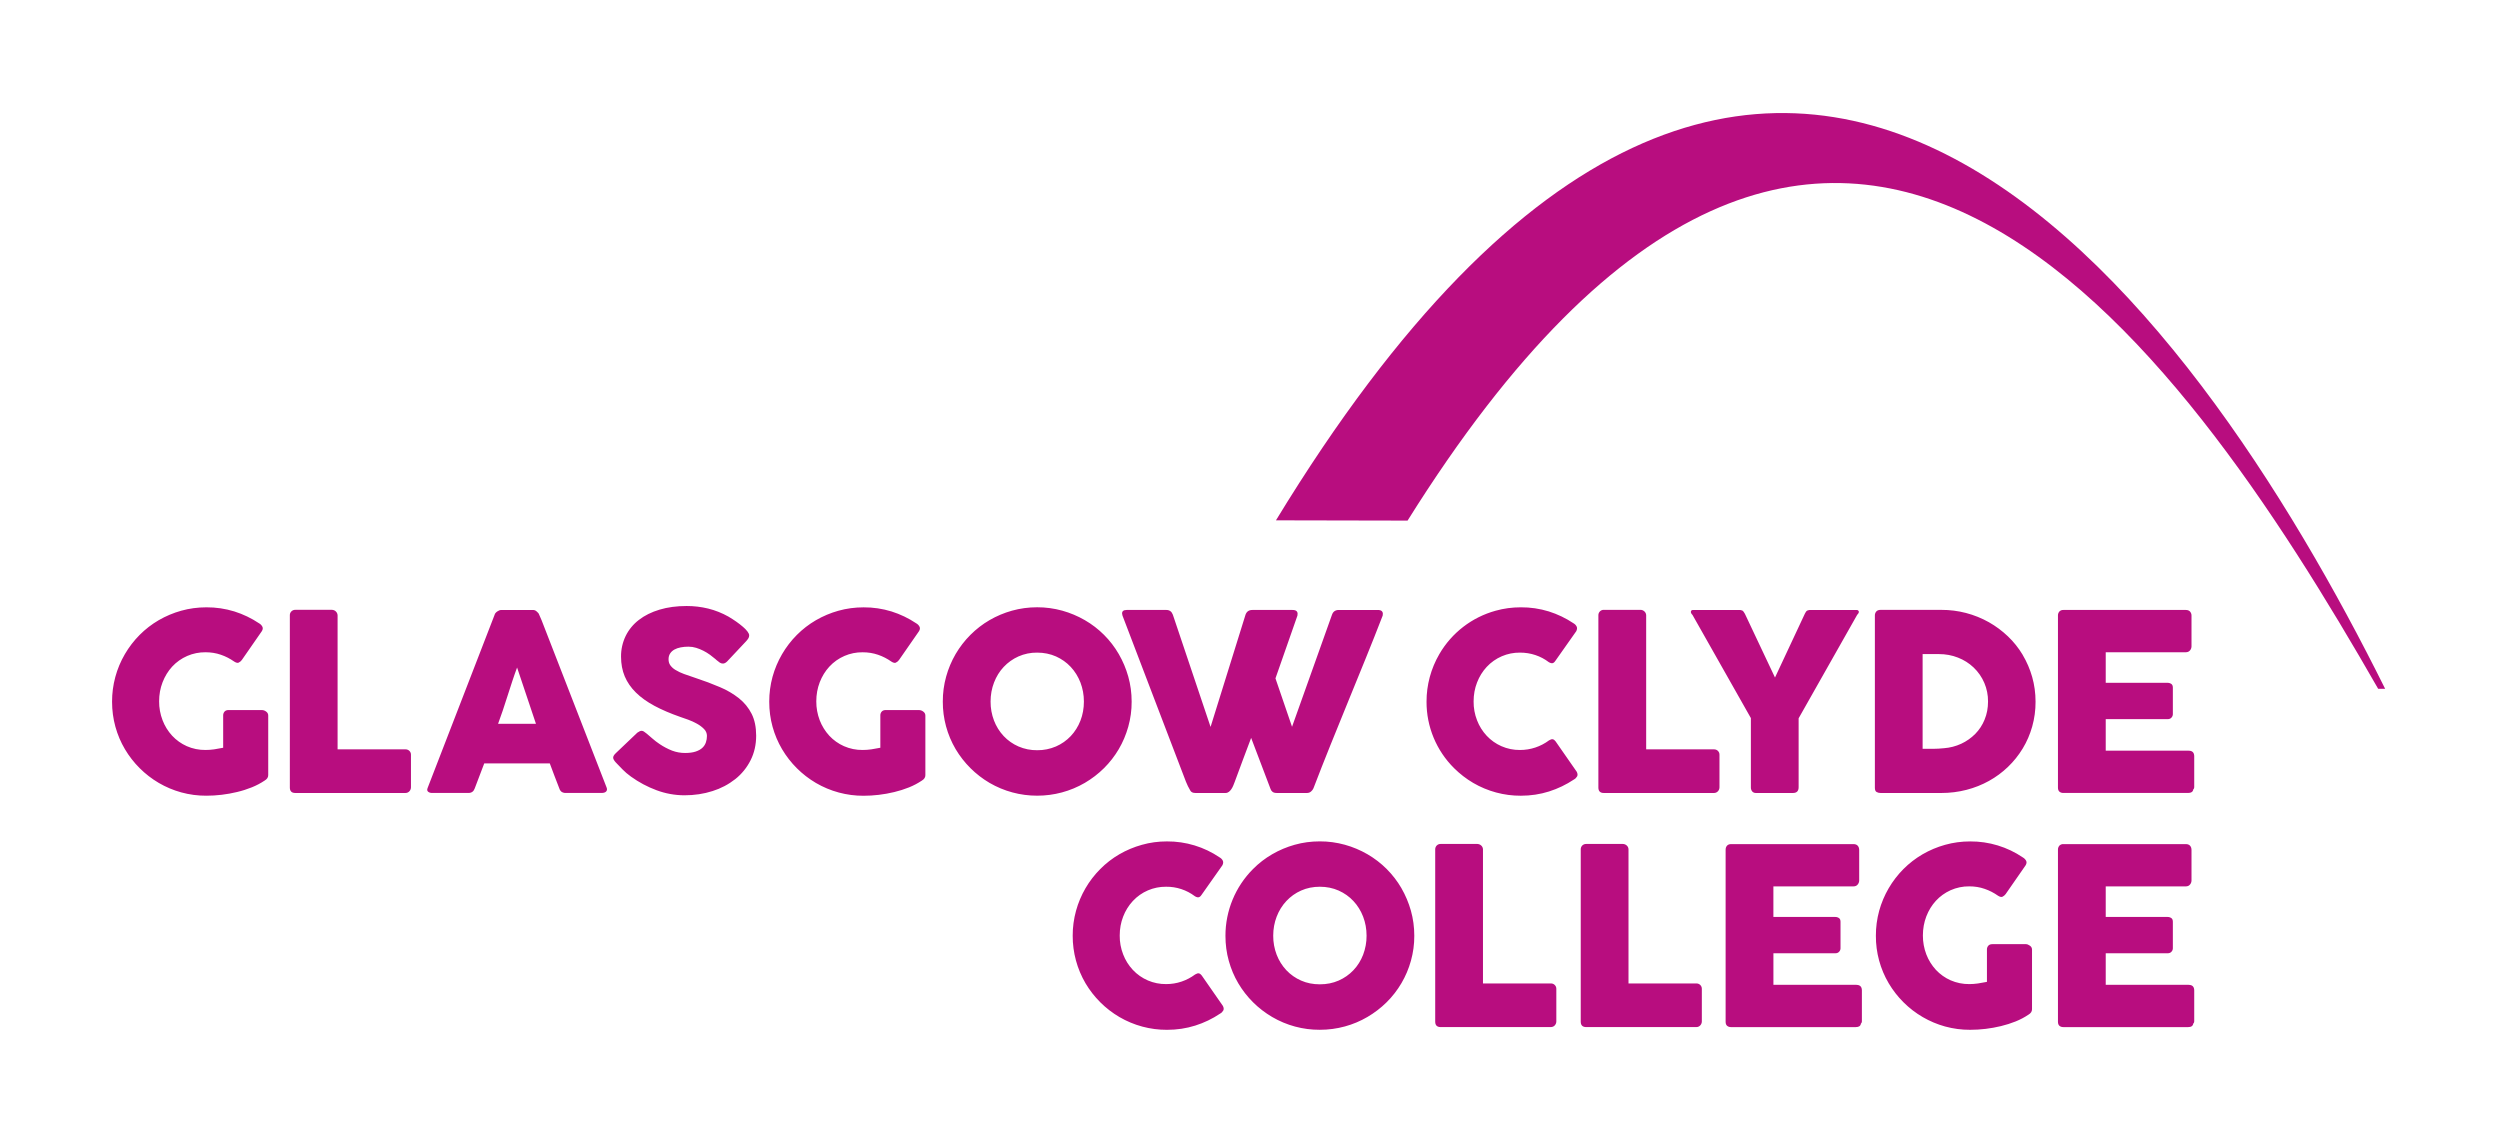 <svg xmlns="http://www.w3.org/2000/svg" id="Layer_6" data-name="Layer 6" viewBox="0 0 1093.78 500"><defs><style>      .cls-1 {        fill: #b80d7f;        stroke-width: 0px;      }    </style></defs><path class="cls-1" d="M114.71,310.65h-14.69c-.79,0-1.39.23-1.78.68-.41.47-.62,1.08-.6,1.7v14.12c-1.4.29-2.72.52-3.97.7-1.24.18-2.5.27-3.75.27-2.82.03-5.62-.53-8.21-1.67-2.42-1.08-4.59-2.63-6.4-4.57-1.81-1.97-3.23-4.27-4.18-6.76-1.02-2.65-1.53-5.46-1.51-8.29,0-2.95.5-5.73,1.51-8.34,1.01-2.6,2.41-4.88,4.18-6.82,3.76-4.07,9.06-6.36,14.61-6.3,2.38,0,4.61.36,6.7,1.08,2.09.71,4.05,1.73,5.88,3.01.79.5,1.43.66,1.89.46.56-.26,1.04-.66,1.41-1.16l8.75-12.61c.47-.75.54-1.42.21-2.02-.32-.6-.81-1.09-1.4-1.42-3.34-2.24-6.99-3.99-10.83-5.2-3.96-1.22-8.09-1.83-12.24-1.8-3.81,0-7.48.5-10.99,1.48-3.45.96-6.76,2.36-9.86,4.15-3.05,1.78-5.85,3.94-8.34,6.44-2.5,2.51-4.66,5.33-6.45,8.39-3.7,6.32-5.64,13.51-5.62,20.83,0,3.8.49,7.45,1.46,10.96.97,3.51,2.36,6.77,4.16,9.81,3.6,6.08,8.69,11.16,14.79,14.75,3.09,1.81,6.41,3.21,9.86,4.16,3.58.98,7.28,1.47,10.99,1.45,2.16,0,4.38-.13,6.67-.4,2.28-.27,4.54-.68,6.78-1.22,2.24-.53,4.38-1.22,6.43-2.04,2.05-.83,3.92-1.82,5.61-2.96,1.05-.61,1.57-1.4,1.57-2.37v-26.09c.01-.7-.34-1.35-.92-1.73-.49-.39-1.1-.62-1.72-.65ZM177.41,327.85h-29.71v-58.66c-.07-1.32-1.15-2.36-2.47-2.38h-15.99c-1.28-.06-2.37.93-2.43,2.21,0,.06,0,.11,0,.17v75.37c0,1.58.79,2.38,2.38,2.38h48.23c.67,0,1.32-.29,1.75-.81.4-.46.62-1.05.63-1.67v-14.18c.04-.67-.22-1.31-.71-1.78-.45-.43-1.05-.66-1.68-.65ZM237.02,271.51l-1.34-3.07c-.22-.29-.54-.62-.97-1s-.95-.57-1.56-.57h-13.83c-.32,0-.63.07-.92.19-.64.26-1.21.67-1.65,1.21-.17.2-.29.44-.35.7l-29.32,75.8c-.29.71-.21,1.26.24,1.62s1.01.54,1.7.54h15.93c1.37,0,2.29-.67,2.75-2,.69-1.83,1.38-3.66,2.08-5.47.7-1.81,1.4-3.64,2.08-5.46h28.68c.68,1.82,1.37,3.65,2.05,5.46.68,1.81,1.38,3.64,2.11,5.47.18.61.54,1.15,1.05,1.54.58.34,1.25.5,1.92.46h15.5c.97,0,1.66-.22,2.06-.68.39-.45.45-1.03.15-1.75l-28.37-73h0ZM217.91,316.69c.68-1.84,1.38-3.8,2.08-5.9.7-2.11,1.39-4.24,2.08-6.39.69-2.16,1.38-4.3,2.08-6.42.71-2.12,1.39-4.1,2.08-5.93l8.26,24.63s-16.58,0-16.58,0ZM323.38,305.56c-2.55-2.01-5.36-3.66-8.35-4.91-3.46-1.48-6.98-2.8-10.55-3.97-1.75-.57-3.49-1.17-5.21-1.8-1.31-.47-2.56-1.06-3.75-1.78-.89-.52-1.66-1.22-2.27-2.05-.51-.74-.75-1.61-.75-2.61s.23-1.86.71-2.56c.46-.71,1.09-1.27,1.89-1.71.79-.43,1.7-.74,2.75-.94,1.04-.2,2.16-.3,3.35-.3s2.29.17,3.4.51c2.16.68,4.2,1.71,6.03,3.04.88.65,1.69,1.29,2.4,1.89l.48.44c.51.44.97.79,1.39,1.08.4.28.88.43,1.38.43.6,0,1.22-.3,1.84-.91l8.26-8.79c.4-.41.75-.87,1.05-1.35.24-.39.35-.82.35-1.29s-.25-1.02-.73-1.67c-.58-.75-1.25-1.44-1.98-2.05-.92-.79-1.88-1.54-2.88-2.24-1.13-.79-2.29-1.54-3.48-2.24-2.79-1.57-5.78-2.76-8.89-3.53-3.09-.75-6.25-1.12-9.43-1.11-4.35,0-8.3.53-11.82,1.59-3.53,1.06-6.55,2.55-9.04,4.49-2.44,1.86-4.42,4.26-5.78,7.01-1.37,2.84-2.07,5.95-2.03,9.1,0,3.16.54,6.02,1.62,8.6,1.08,2.56,2.7,4.92,4.86,7.05,2.16,2.14,4.86,4.08,8.1,5.82,3.24,1.74,7.03,3.36,11.35,4.87.96.32,2.11.72,3.45,1.21,1.33.48,2.6,1.07,3.83,1.75s2.26,1.47,3.11,2.34c.8.79,1.26,1.86,1.26,2.98,0,1.01-.15,1.96-.46,2.86s-.81,1.69-1.54,2.37c-.72.68-1.7,1.23-2.94,1.64s-2.77.62-4.62.62c-1.98,0-3.86-.34-5.67-1.02-1.91-.75-3.74-1.71-5.44-2.86-1.15-.76-2.24-1.6-3.27-2.51-.77-.69-1.55-1.36-2.35-2.02-.41-.36-.84-.68-1.3-.97-.3-.2-.66-.31-1.02-.32-.47,0-1.08.27-1.84.81l-9.35,8.9c-.83.76-1.23,1.44-1.23,2.05,0,.54.4,1.26,1.23,2.17.04.04.08.06.11.08.04.04.08.08.1.14.03.04.07.07.11.08.04.03.08.08.1.13l.16.16c.56.61,1.35,1.42,2.35,2.43.97,1.01,2.19,2.04,3.64,3.09,3.44,2.48,7.2,4.48,11.17,5.95,3.9,1.46,8.04,2.21,12.2,2.22,4.39,0,8.49-.62,12.33-1.86,3.61-1.13,6.99-2.91,9.96-5.25,2.79-2.22,5.06-5.03,6.66-8.22,1.63-3.22,2.44-6.81,2.44-10.76,0-3.74-.66-6.92-1.97-9.54-1.32-2.61-3.18-4.91-5.47-6.74ZM402.23,310.65h-14.69c-.79,0-1.39.23-1.78.68-.41.47-.63,1.08-.6,1.7v14.12c-1.41.29-2.73.52-3.97.7-1.24.18-2.5.27-3.76.27-2.82.03-5.62-.53-8.2-1.67-2.42-1.07-4.6-2.63-6.4-4.56-1.81-1.97-3.23-4.27-4.19-6.76-1.01-2.65-1.52-5.46-1.5-8.29,0-2.95.5-5.73,1.5-8.34,1.01-2.6,2.41-4.88,4.19-6.82,3.75-4.07,9.06-6.37,14.6-6.3,2.38,0,4.61.36,6.71,1.08,2.09.71,4.06,1.73,5.88,3.01.79.5,1.43.66,1.89.46.56-.26,1.04-.66,1.41-1.16l8.75-12.61c.47-.75.53-1.42.21-2.02-.32-.6-.81-1.09-1.4-1.42-3.34-2.24-6.99-3.99-10.83-5.2-3.96-1.22-8.08-1.83-12.23-1.8-3.82,0-7.48.5-10.99,1.48-3.45.96-6.76,2.36-9.86,4.15-3.05,1.78-5.85,3.94-8.34,6.44-5.05,5.08-8.7,11.36-10.62,18.25-.98,3.58-1.47,7.27-1.46,10.98,0,3.8.49,7.45,1.46,10.96.95,3.44,2.35,6.74,4.16,9.81,3.6,6.09,8.69,11.16,14.79,14.75,6.32,3.7,13.52,5.64,20.85,5.61,2.15,0,4.37-.13,6.67-.4,2.28-.27,4.55-.68,6.78-1.22,2.19-.52,4.34-1.21,6.43-2.04,2.06-.83,3.92-1.82,5.61-2.96,1.04-.61,1.56-1.4,1.56-2.37v-26.09c.01-.69-.33-1.34-.91-1.73-.49-.4-1.09-.63-1.72-.67ZM483.02,336.07c2.5-2.48,4.67-5.27,6.45-8.3,1.79-3.04,3.17-6.31,4.16-9.82,1-3.57,1.5-7.26,1.48-10.96,0-3.81-.49-7.47-1.48-10.97-.96-3.45-2.36-6.77-4.16-9.87-3.56-6.15-8.67-11.26-14.83-14.82-3.11-1.8-6.43-3.19-9.89-4.16-3.57-.99-7.27-1.49-10.98-1.48-3.82,0-7.47.5-10.99,1.48-3.45.96-6.77,2.36-9.87,4.16-3.06,1.78-5.83,3.93-8.34,6.44s-4.66,5.31-6.47,8.38c-1.8,3.1-3.2,6.42-4.15,9.87-.99,3.57-1.48,7.26-1.46,10.97-.03,7.3,1.91,14.48,5.62,20.78,3.62,6.08,8.71,11.15,14.81,14.74,6.33,3.69,13.53,5.63,20.86,5.61,7.33.01,14.53-1.92,20.86-5.61,3.05-1.79,5.87-3.95,8.38-6.44ZM472.71,315.29c-1.01,2.58-2.43,4.84-4.24,6.76-1.83,1.93-4.02,3.47-6.46,4.53-2.6,1.12-5.41,1.68-8.24,1.65-2.82.03-5.61-.53-8.19-1.65-2.43-1.06-4.63-2.6-6.45-4.53-1.84-1.96-3.27-4.26-4.23-6.76-1.02-2.67-1.53-5.5-1.51-8.35,0-2.95.51-5.73,1.51-8.33,1-2.61,2.41-4.88,4.23-6.82,1.82-1.94,4.01-3.5,6.45-4.59,2.58-1.14,5.37-1.71,8.19-1.67,2.98,0,5.73.56,8.24,1.67,2.48,1.12,4.64,2.64,6.46,4.59,1.81,1.94,3.22,4.21,4.24,6.82.99,2.6,1.51,5.38,1.51,8.33s-.51,5.77-1.51,8.35ZM537.64,346.45c.41-.32.78-.72,1.11-1.21s.59-1,.83-1.57c.23-.55.44-1.08.62-1.58,1.19-3.27,2.37-6.48,3.57-9.63l3.62-9.62,8.52,22.43c.17.48.48.91.89,1.21.42.3,1.02.46,1.81.46h13.23c.73,0,1.34-.24,1.84-.73.42-.36.75-.81.97-1.32,2.41-6.29,4.89-12.59,7.43-18.9,2.55-6.3,5.1-12.6,7.67-18.89,2.57-6.29,5.14-12.58,7.69-18.87,2.56-6.29,5.06-12.6,7.51-18.93v-.16c.04-.2.06-.4.06-.6.02-.46-.17-.91-.51-1.21-.34-.3-.93-.46-1.75-.46h-17.02c-1.47,0-2.47.69-2.96,2.06l-17.49,49.05-7.25-21.18,9.62-27.5v-.16c.05-.19.07-.4.06-.6.02-.46-.17-.91-.51-1.21-.33-.3-.93-.46-1.75-.46h-17.55c-1.48,0-2.47.69-2.97,2.06l-15.29,49.11-16.51-49.11c-.51-1.36-1.45-2.06-2.81-2.06h-17.4c-1.33,0-2,.51-2,1.52,0,.14.03.29.08.43.07.15.09.31.09.49,4.65,12.23,9.27,24.34,13.87,36.34,4.61,12,9.24,24.11,13.89,36.33.24.65.53,1.3.86,1.95.32.65.67,1.28,1.02,1.88.35.75,1.12,1.13,2.27,1.13h13.23c.51,0,1.01-.18,1.42-.5h0ZM680.63,324.4c-.43-.57-.87-.9-1.29-.97-.44-.08-.97.09-1.62.49-3.66,2.74-8.12,4.22-12.7,4.21-2.81.03-5.59-.54-8.15-1.67-2.43-1.07-4.62-2.62-6.43-4.56-1.82-1.96-3.25-4.24-4.21-6.74-1.03-2.64-1.54-5.44-1.51-8.27,0-2.94.5-5.71,1.51-8.3,1-2.59,2.41-4.85,4.21-6.8,3.76-4.05,9.05-6.32,14.58-6.26,2.38,0,4.62.36,6.76,1.08,2.12.71,4.07,1.74,5.82,3.08.65.39,1.2.54,1.65.46.46-.09.87-.44,1.27-1.06l9.12-12.94c.39-.79.45-1.48.16-2.04-.3-.59-.77-1.08-1.35-1.4-3.34-2.24-6.99-3.99-10.83-5.2-3.96-1.22-8.08-1.83-12.23-1.8-3.82,0-7.49.5-10.99,1.48-10.4,2.85-19.25,9.67-24.66,18.98-3.69,6.33-5.63,13.52-5.61,20.84-.04,10.91,4.3,21.39,12.06,29.08,2.51,2.49,5.29,4.64,8.34,6.44,6.33,3.7,13.53,5.64,20.86,5.61,4.32,0,8.43-.62,12.34-1.86,3.87-1.23,7.55-3,10.93-5.26.57-.31,1.03-.78,1.35-1.34.29-.54.24-1.2-.15-2l-9.23-13.27h0ZM749.92,327.85h-29.7v-58.66c-.01-.66-.31-1.29-.81-1.73-.46-.41-1.05-.65-1.67-.65h-16c-1.28-.06-2.37.94-2.43,2.22,0,.05,0,.11,0,.16v75.37c0,1.58.79,2.38,2.38,2.38h48.23c.67,0,1.31-.3,1.75-.81.4-.46.62-1.06.62-1.67v-14.18c.04-.67-.22-1.32-.7-1.78-.45-.43-1.05-.66-1.67-.65h0ZM766.6,346.26c.43.47,1.04.72,1.68.68h16.16c1.66,0,2.48-.85,2.48-2.53v-30.14l25.59-45.23c.51-.5.76-.95.76-1.34,0-.22-.09-.42-.26-.57-.16-.17-.38-.26-.61-.25h-20.79c-.18.07-.37.11-.56.14-.16.02-.32.07-.46.16-.17.12-.32.27-.44.44-.2.3-.38.61-.53.94l-13.04,27.87-13.16-27.87c-.18-.32-.38-.64-.59-.94-.11-.17-.26-.32-.43-.44-.13-.08-.28-.14-.43-.16-.2-.04-.4-.08-.59-.14h-20.79c-.23-.01-.45.08-.6.25-.14.16-.21.36-.21.57,0,.43.23.88.71,1.34l25.54,45.13v30.25c-.04.67.17,1.33.59,1.85h0ZM884.95,286.5c-1.78-2.97-3.94-5.69-6.45-8.08-2.52-2.4-5.32-4.49-8.35-6.2-6.34-3.56-13.49-5.42-20.76-5.39h-26.62c-.83,0-1.45.23-1.87.7-.43.51-.65,1.16-.62,1.83v75.32c0,.93.25,1.54.75,1.83.53.29,1.13.44,1.73.43h26.62c3.78,0,7.43-.46,10.96-1.37s6.81-2.22,9.86-3.91c6.08-3.37,11.17-8.26,14.77-14.2,1.8-2.96,3.18-6.17,4.15-9.6.99-3.54,1.48-7.19,1.46-10.86,0-3.77-.5-7.39-1.48-10.84-.96-3.38-2.36-6.63-4.16-9.65h0ZM868.31,314.8c-.98,2.41-2.35,4.5-4.1,6.28-1.77,1.79-3.85,3.25-6.13,4.31-2.38,1.1-4.94,1.77-7.56,1.96-.79.08-1.58.14-2.38.19s-1.59.08-2.43.08h-4.54v-41.45h7.13c2.95,0,5.73.51,8.34,1.54,2.54.98,4.86,2.44,6.83,4.31,4.09,3.88,6.38,9.28,6.32,14.91,0,2.84-.49,5.46-1.49,7.87h0ZM957.57,328.44h-36.29v-13.8h27.05c.76,0,1.34-.23,1.73-.7.37-.4.58-.92.59-1.46v-11.64c0-.75-.22-1.3-.67-1.61-.5-.34-1.1-.51-1.7-.49h-27v-13.37h34.99c.83,0,1.46-.28,1.9-.83.41-.49.63-1.11.64-1.75v-13.34c.04-.69-.19-1.36-.64-1.88-.43-.47-1.04-.7-1.84-.7h-53.59c-.65-.04-1.28.21-1.74.67-.43.5-.66,1.15-.62,1.81v75.26c0,.79.22,1.37.64,1.75.44.38,1.01.57,1.72.57h54.61c1.33,0,2.07-.5,2.22-1.51.27-.25.43-.6.43-.97v-13.55c0-1.63-.82-2.46-2.43-2.46h0ZM525.79,426.82c-.43-.57-.87-.89-1.29-.97-.43-.06-.97.09-1.62.49-1.79,1.33-3.77,2.38-5.89,3.1-2.19.75-4.49,1.12-6.8,1.11-5.52.07-10.82-2.2-14.58-6.23-1.82-1.96-3.25-4.24-4.21-6.74-1.03-2.64-1.54-5.44-1.51-8.27,0-2.95.5-5.71,1.51-8.3.96-2.51,2.39-4.82,4.21-6.79,3.75-4.05,9.05-6.32,14.58-6.26,4.54-.05,8.96,1.41,12.58,4.15.65.4,1.2.55,1.65.46s.87-.44,1.27-1.05l9.12-12.94c.4-.78.46-1.47.17-2.05-.3-.59-.77-1.07-1.35-1.39-6.8-4.62-14.84-7.06-23.06-7.01-3.81,0-7.47.49-10.98,1.49-3.45.96-6.77,2.35-9.87,4.15-3.05,1.77-5.85,3.94-8.33,6.44-5.06,5.07-8.71,11.36-10.61,18.25-.98,3.57-1.48,7.26-1.46,10.97-.02,7.31,1.92,14.49,5.62,20.79,3.61,6.08,8.69,11.15,14.79,14.73,6.32,3.7,13.52,5.64,20.85,5.61,4.33,0,8.44-.62,12.34-1.85,3.88-1.22,7.56-2.99,10.93-5.26.57-.31,1.03-.78,1.35-1.34.29-.54.24-1.2-.16-2l-9.23-13.28h0ZM613.14,388.58c-1.78-3.06-3.95-5.88-6.46-8.39-2.5-2.5-5.32-4.66-8.38-6.44-3.11-1.8-6.43-3.2-9.89-4.16-3.57-.99-7.27-1.49-10.97-1.48-3.82,0-7.48.49-10.99,1.48-3.45.96-6.77,2.36-9.87,4.16-3.06,1.77-5.86,3.93-8.35,6.44-7.75,7.76-12.09,18.27-12.08,29.22,0,3.81.48,7.47,1.46,10.97.97,3.5,2.35,6.77,4.15,9.81,3.6,6.09,8.7,11.16,14.81,14.74,6.32,3.71,13.52,5.65,20.86,5.61,3.78,0,7.44-.49,10.97-1.46,3.47-.94,6.79-2.34,9.89-4.16,3.05-1.79,5.87-3.95,8.38-6.43,5.06-5.01,8.72-11.26,10.62-18.12,1-3.57,1.5-7.27,1.48-10.97,0-3.8-.5-7.46-1.48-10.96-.97-3.45-2.37-6.77-4.16-9.87h0ZM596.38,417.72c-1,2.58-2.42,4.84-4.24,6.76-1.83,1.93-4.03,3.47-6.47,4.53-2.5,1.1-5.24,1.64-8.23,1.64s-5.71-.54-8.2-1.64c-2.43-1.06-4.62-2.6-6.45-4.53-1.83-1.96-3.27-4.26-4.23-6.76-1.02-2.67-1.53-5.5-1.51-8.35,0-2.95.51-5.73,1.51-8.33,1-2.6,2.42-4.88,4.23-6.82,1.82-1.95,4.01-3.51,6.45-4.59,2.49-1.11,5.21-1.67,8.2-1.67s5.73.56,8.23,1.67c2.5,1.12,4.66,2.64,6.47,4.59,1.82,1.94,3.23,4.21,4.24,6.82,1,2.61,1.51,5.38,1.51,8.33.02,2.85-.5,5.69-1.51,8.35ZM678.53,430.28h-29.71v-58.66c-.01-.67-.31-1.3-.81-1.73-.46-.41-1.06-.64-1.68-.65h-15.99c-.67-.03-1.31.22-1.77.7-.43.45-.66,1.05-.65,1.67v75.37c0,1.58.79,2.38,2.38,2.38h48.24c.75-.04,1.33-.3,1.75-.81s.62-1.06.62-1.67v-14.18c.04-.67-.22-1.32-.71-1.78-.44-.43-1.04-.67-1.66-.65h0ZM742.19,430.28h-29.7v-58.66c0-.67-.3-1.3-.8-1.73-.46-.41-1.06-.64-1.68-.65h-15.99c-.67-.03-1.32.23-1.79.7-.42.46-.65,1.05-.64,1.67v75.37c0,1.58.79,2.38,2.38,2.38h48.22c.68,0,1.32-.29,1.75-.81.4-.46.63-1.05.63-1.67v-14.18c.03-.67-.22-1.32-.71-1.78-.45-.43-1.05-.67-1.67-.65h0ZM812.18,430.87h-36.29v-13.8h27.05c.75,0,1.33-.23,1.72-.7.37-.39.58-.91.59-1.45v-11.64c0-.75-.22-1.3-.67-1.61-.5-.34-1.1-.52-1.7-.49h-27v-13.37h34.99c.83,0,1.46-.27,1.9-.83.41-.49.64-1.11.65-1.75v-13.34c0-.78-.22-1.41-.65-1.88s-1.04-.7-1.84-.7h-53.58c-.75,0-1.34.23-1.75.68s-.62,1.05-.62,1.8v75.26c0,.79.22,1.37.64,1.75.49.4,1.11.6,1.73.57h54.61c1.33,0,2.06-.51,2.21-1.51.27-.25.43-.6.43-.96v-13.55c0-1.64-.81-2.46-2.43-2.46h0ZM886.38,413.08h-14.69c-.79,0-1.39.22-1.78.68-.41.47-.63,1.08-.6,1.7v14.12c-1.4.29-2.72.52-3.97.7-1.24.18-2.5.27-3.75.27-2.82.03-5.62-.54-8.21-1.67-2.42-1.07-4.59-2.63-6.4-4.56-1.81-1.97-3.23-4.26-4.19-6.76-1.01-2.65-1.52-5.46-1.5-8.3,0-2.95.51-5.73,1.5-8.33,1.01-2.61,2.41-4.89,4.19-6.83,1.79-1.94,3.92-3.48,6.4-4.61,2.58-1.15,5.38-1.73,8.21-1.7,2.38,0,4.61.36,6.7,1.09,2.09.71,4.06,1.73,5.88,3.01.79.5,1.43.66,1.9.46.56-.27,1.04-.67,1.41-1.16l8.75-12.61c.46-.76.53-1.43.21-2.02-.33-.59-.82-1.08-1.41-1.42-6.8-4.62-14.84-7.06-23.06-7.01-3.82,0-7.48.5-10.99,1.49-3.45.96-6.76,2.36-9.85,4.15-3.05,1.78-5.85,3.94-8.34,6.44-2.5,2.51-4.67,5.33-6.46,8.39-1.81,3.1-3.2,6.41-4.16,9.86-.98,3.58-1.47,7.27-1.45,10.97-.04,7.31,1.9,14.49,5.62,20.78,1.81,3.04,3.95,5.81,6.46,8.3,5.05,5.04,11.32,8.69,18.19,10.59,3.58.98,7.28,1.47,10.99,1.45,4.53,0,9.04-.55,13.44-1.61,2.24-.54,4.37-1.22,6.43-2.04,2.06-.83,3.92-1.82,5.61-2.96,1.05-.62,1.57-1.4,1.57-2.37v-26.09c0-.72-.3-1.3-.92-1.73s-1.19-.67-1.72-.67h0ZM957.57,430.87h-36.29v-13.8h27.05c.76,0,1.34-.23,1.73-.7.37-.39.58-.91.59-1.45v-11.64c0-.75-.22-1.3-.67-1.61-.5-.34-1.1-.52-1.7-.49h-27v-13.37h34.99c.83,0,1.46-.27,1.9-.83.41-.49.63-1.11.64-1.75v-13.34c0-.78-.21-1.41-.64-1.88s-1.04-.7-1.84-.7h-53.59c-.65-.04-1.29.21-1.74.68-.43.5-.66,1.14-.62,1.8v75.26c0,.79.22,1.37.64,1.75.44.38,1.01.57,1.72.57h54.61c1.33,0,2.07-.51,2.22-1.51.27-.25.43-.6.43-.96v-13.55c0-1.64-.82-2.46-2.43-2.46h0Z"></path><path class="cls-1" d="M558.24,227.65l57.59.12c185.94-297.29,337.37-78.82,424.65,73.6h3.05c-83.47-168-267.6-431.23-485.29-73.71Z"></path></svg>